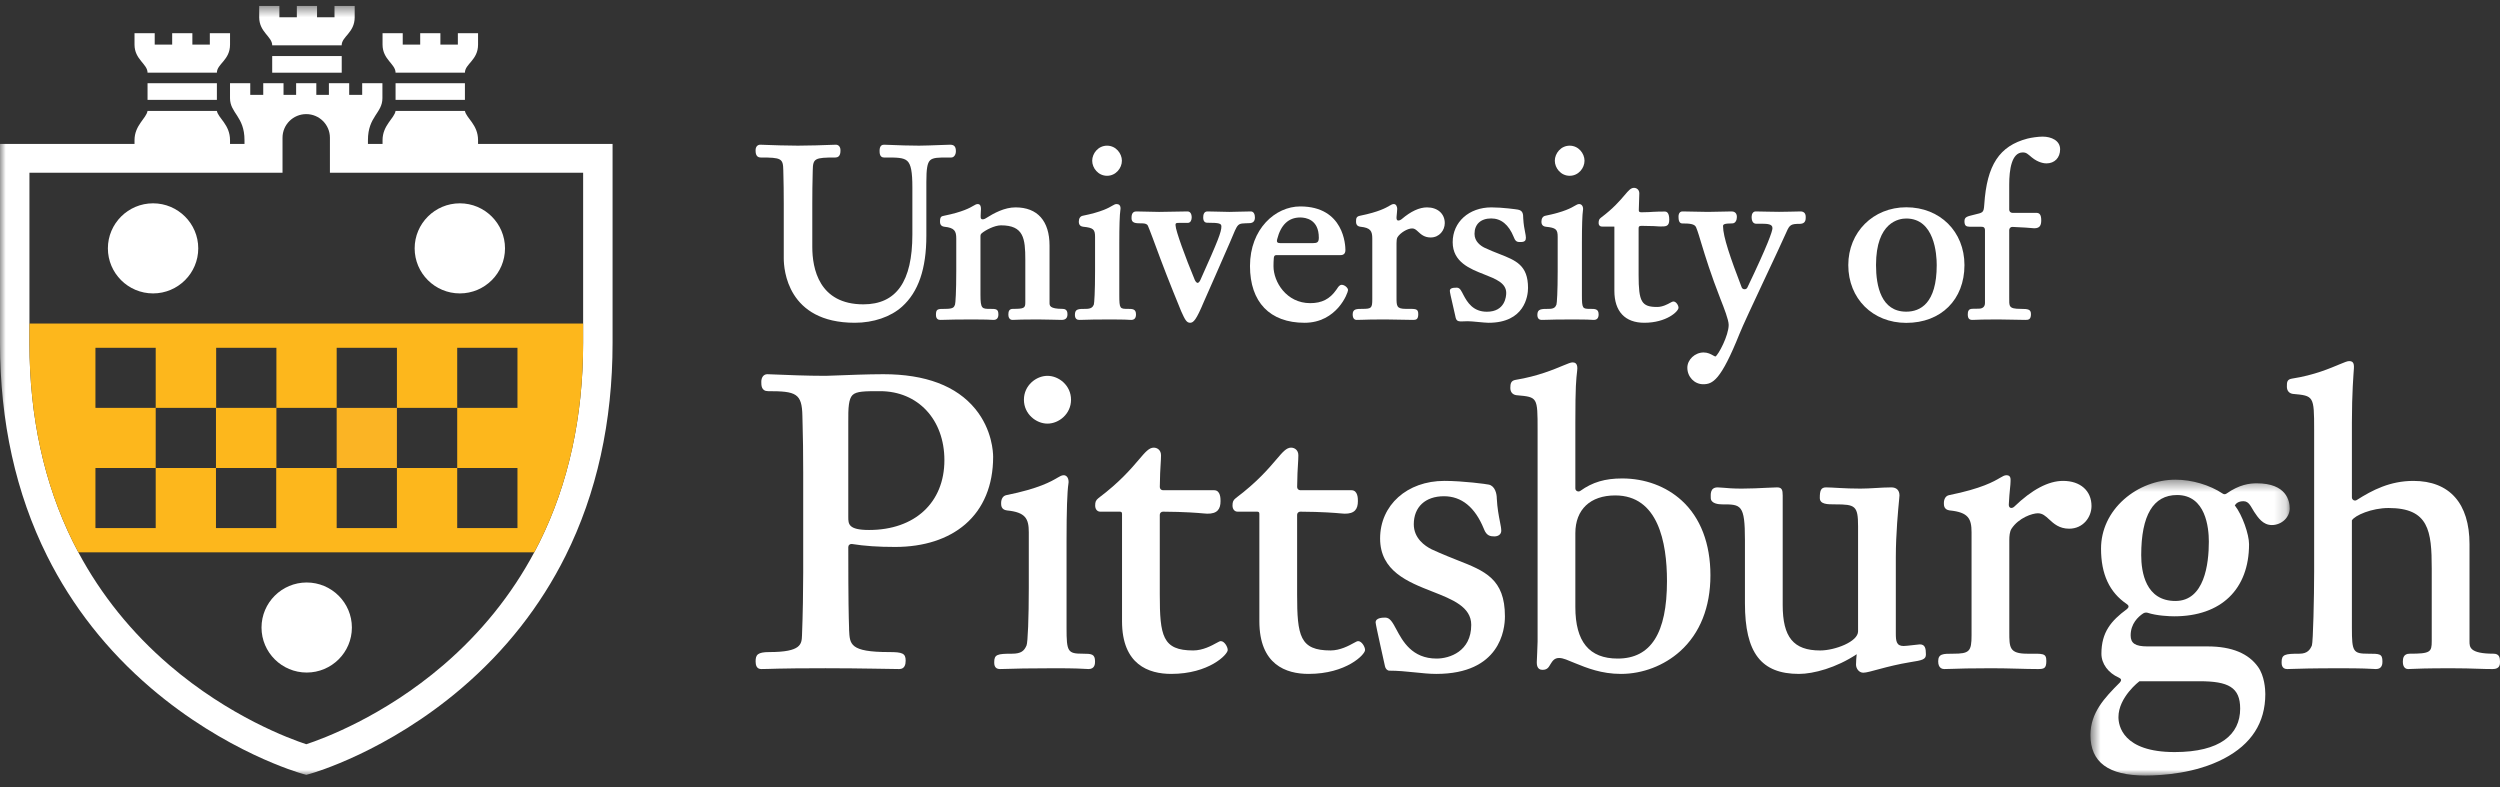 <svg width="216" height="68" viewBox="0 0 216 68" fill="none" xmlns="http://www.w3.org/2000/svg">
<rect x="0" y="0" width="216" height="68" fill="#333333" stroke="none"/>
<g clip-path="url(#clip0_9580_37525)">
<path fill-rule="evenodd" clip-rule="evenodd" d="M65.719 13.608C67.513 13.608 67.659 13.69 67.677 14.714L67.689 15.254C67.704 15.898 67.717 16.454 67.717 17.612V22.326C67.717 23.254 68.013 27.887 73.854 27.887C75.463 27.887 76.951 27.38 77.936 26.496C79.35 25.226 80.037 23.224 80.037 20.371V15.731C80.037 14.579 80.121 14.088 80.356 13.855C80.606 13.605 81.119 13.605 81.968 13.608H82.193C82.418 13.608 82.589 13.373 82.589 13.063C82.589 12.67 82.44 12.503 82.091 12.503C81.968 12.503 81.595 12.517 81.191 12.533C80.635 12.554 79.796 12.585 79.406 12.585C78.524 12.585 77.632 12.55 77.04 12.526L76.961 12.523C76.684 12.511 76.483 12.503 76.371 12.503C76.201 12.503 75.996 12.593 75.996 13.022C75.996 13.197 75.996 13.608 76.371 13.608H76.517C77.48 13.608 78.064 13.607 78.389 13.907C78.706 14.201 78.829 14.842 78.829 16.192V20.267C78.829 24.323 77.444 26.295 74.596 26.295C70.755 26.295 70.182 23.189 70.182 21.338V17.612C70.182 16.454 70.195 15.898 70.21 15.254L70.222 14.713C70.24 13.69 70.386 13.608 72.18 13.608C72.617 13.608 72.617 13.152 72.617 12.98C72.617 12.651 72.419 12.503 72.222 12.503C72.192 12.503 72.106 12.506 71.976 12.511L71.789 12.517C71.134 12.541 69.915 12.585 68.938 12.585C67.991 12.585 66.779 12.542 66.117 12.518L65.947 12.511C65.805 12.507 65.71 12.503 65.677 12.503C65.48 12.503 65.282 12.651 65.282 12.98C65.282 13.152 65.282 13.608 65.719 13.608Z" fill="white"/>
<path fill-rule="evenodd" clip-rule="evenodd" d="M81.217 19.136C81.217 19.247 81.217 19.546 81.592 19.591C82.478 19.68 82.621 19.966 82.621 20.617V23.438C82.621 25.2 82.556 26.199 82.513 26.32C82.425 26.527 82.406 26.686 81.674 26.686C81.013 26.686 80.866 26.686 80.866 27.205C80.866 27.565 81.069 27.64 81.241 27.64C81.331 27.64 81.44 27.637 81.604 27.632C81.997 27.62 82.655 27.599 84.028 27.599C85.172 27.599 85.566 27.624 85.735 27.636L85.763 27.637C85.799 27.639 85.824 27.64 85.844 27.64C86.121 27.64 86.261 27.48 86.261 27.164C86.261 26.686 86.043 26.686 85.539 26.686C84.855 26.686 84.712 26.686 84.712 25.476V20.37C84.712 20.291 84.746 20.217 84.806 20.166C85.14 19.881 85.93 19.469 86.485 19.469C88.445 19.469 88.587 20.595 88.587 22.45V26.135C88.587 26.623 88.477 26.686 87.511 26.686C87.167 26.686 87.123 26.936 87.123 27.185C87.123 27.619 87.416 27.64 87.475 27.64C87.517 27.64 87.57 27.638 87.65 27.634C87.882 27.623 88.366 27.599 89.642 27.599C90.258 27.599 91.457 27.64 91.729 27.64C92.06 27.64 92.228 27.48 92.228 27.164C92.228 27.033 92.228 26.686 91.811 26.686C90.68 26.686 90.68 26.404 90.68 26.155V21.216C90.68 19.089 89.637 17.918 87.744 17.918C86.79 17.918 85.892 18.403 85.141 18.878C85.056 18.931 84.895 18.98 84.806 18.929C84.717 18.878 84.725 18.739 84.729 18.637C84.734 18.479 84.741 18.356 84.746 18.251C84.751 18.162 84.755 18.101 84.755 18.065C84.755 17.958 84.755 17.63 84.483 17.63C84.355 17.63 84.252 17.69 84.105 17.777C83.811 17.95 83.196 18.311 81.553 18.643C81.343 18.683 81.217 18.72 81.217 19.136Z" fill="white"/>
<path fill-rule="evenodd" clip-rule="evenodd" d="M93.248 27.64C93.338 27.64 93.447 27.637 93.612 27.632C94.004 27.619 94.648 27.599 96.02 27.599C97.074 27.599 97.457 27.624 97.623 27.636L97.65 27.637C97.687 27.639 97.713 27.64 97.734 27.64C98.011 27.64 98.15 27.48 98.15 27.164C98.15 26.686 97.84 26.686 97.447 26.686C96.763 26.686 96.707 26.686 96.707 25.476V21.029C96.707 19.53 96.739 18.561 96.8 18.152C96.807 18.11 96.906 17.63 96.475 17.63C96.347 17.63 96.242 17.692 96.098 17.776C95.804 17.95 95.191 18.311 93.545 18.642C93.338 18.682 93.21 18.871 93.21 19.136C93.21 19.247 93.21 19.545 93.584 19.59C94.471 19.679 94.613 19.819 94.613 20.47V23.438C94.613 25.2 94.549 26.199 94.506 26.32C94.418 26.527 94.283 26.686 93.824 26.686C93.161 26.686 92.872 26.686 92.872 27.204C92.872 27.565 93.076 27.64 93.248 27.64Z" fill="white"/>
<path fill-rule="evenodd" clip-rule="evenodd" d="M95.65 15.188C96.416 15.188 96.932 14.516 96.932 13.888C96.932 13.259 96.416 12.586 95.65 12.586C94.882 12.586 94.366 13.259 94.366 13.888C94.366 14.516 94.882 15.188 95.65 15.188Z" fill="white"/>
<path fill-rule="evenodd" clip-rule="evenodd" d="M98.594 19.298C98.634 19.298 99.063 19.267 99.172 19.49C99.28 19.713 99.805 21.131 100.278 22.408C100.84 23.927 101.992 26.756 102.054 26.892C102.363 27.576 102.505 27.888 102.825 27.888C103.122 27.888 103.366 27.618 103.999 26.107C104.122 25.821 105.789 22.063 106.282 20.904C107.024 19.16 106.836 19.335 107.966 19.279H108.004C108.265 19.25 108.425 19.117 108.425 18.787C108.425 18.536 108.331 18.268 108.073 18.268C107.777 18.268 107.427 18.278 107.131 18.288L107.112 18.288C106.801 18.299 106.499 18.309 106.212 18.309C105.93 18.309 105.627 18.299 105.334 18.289L105.292 18.288C105.006 18.278 104.596 18.268 104.323 18.268C104.011 18.268 103.957 18.57 103.957 18.787C103.957 19.132 104.109 19.244 104.306 19.244C105.358 19.244 105.528 19.311 105.528 19.568C105.528 20.032 105.257 20.756 103.72 24.174C103.674 24.276 103.587 24.436 103.477 24.441C103.366 24.439 103.266 24.271 103.223 24.169C102.427 22.262 101.569 19.909 101.569 19.478C101.569 19.429 101.521 19.272 101.739 19.26C101.95 19.248 102.234 19.258 102.513 19.256L102.622 19.257C102.867 19.257 102.962 19.008 102.962 18.791C102.962 18.456 102.822 18.268 102.598 18.268C102.401 18.268 100.347 18.309 100.143 18.309C99.825 18.309 98.177 18.268 98.175 18.268C97.764 18.268 97.764 18.677 97.764 18.854C97.764 19.265 98.094 19.298 98.594 19.298Z" fill="white"/>
<path fill-rule="evenodd" clip-rule="evenodd" d="M110.346 20.675C110.661 19.424 111.331 18.79 112.338 18.79C112.821 18.79 113.946 18.96 113.946 20.536C113.946 20.938 113.794 21.005 113.454 21.005H110.61C110.526 21.005 110.411 20.994 110.359 20.927C110.308 20.862 110.326 20.753 110.346 20.675ZM112.71 27.888C115.517 27.888 116.471 25.293 116.471 25.064C116.471 24.864 116.167 24.608 115.93 24.608C115.741 24.608 115.634 24.773 115.528 24.934C115.504 24.97 115.48 25.007 115.449 25.048C114.896 25.839 114.204 26.192 113.205 26.192C111.133 26.192 110.03 24.341 110.03 23.006C110.03 22.743 110.039 22.508 110.058 22.287C110.07 22.148 110.12 22.043 110.262 22.043H115.786C115.912 22.043 116.244 22.043 116.244 21.607C116.244 21.221 116.134 17.836 112.338 17.836C110.205 17.836 107.999 19.762 107.999 22.985C107.999 26.1 109.716 27.888 112.71 27.888Z" fill="white"/>
<path fill-rule="evenodd" clip-rule="evenodd" d="M117.218 27.64C117.344 27.64 117.515 27.636 117.674 27.63L117.71 27.629C118.053 27.617 118.571 27.599 119.662 27.599C120.179 27.599 120.605 27.611 120.98 27.621C121.344 27.631 121.75 27.64 122.095 27.64C122.346 27.64 122.537 27.602 122.537 27.143C122.537 26.645 122.312 26.686 121.48 26.686C120.659 26.686 120.659 26.453 120.659 25.681V21.008C120.659 20.826 120.674 20.602 120.748 20.488C120.985 20.121 121.59 19.736 122.017 19.736C122.221 19.736 122.352 19.857 122.534 20.025C122.771 20.245 123.067 20.518 123.607 20.518C124.371 20.518 124.828 19.888 124.828 19.279C124.828 18.465 124.213 17.918 123.296 17.918C122.632 17.918 121.896 18.258 121.109 18.93C121.024 19.004 120.847 19.09 120.746 19.039C120.646 18.988 120.655 18.817 120.665 18.704C120.673 18.599 120.683 18.506 120.691 18.424L120.694 18.395C120.709 18.235 120.719 18.131 120.719 18.044C120.719 17.884 120.64 17.63 120.427 17.63C120.299 17.63 120.195 17.691 120.05 17.776C119.756 17.949 119.144 18.309 117.497 18.642C117.186 18.705 117.162 18.871 117.162 19.136C117.162 19.247 117.162 19.545 117.536 19.59C118.423 19.679 118.565 19.965 118.565 20.617V25.846C118.565 26.615 118.495 26.686 117.721 26.686C117.211 26.686 116.872 26.686 116.872 27.163C116.872 27.515 117.026 27.64 117.218 27.64Z" fill="white"/>
<path fill-rule="evenodd" clip-rule="evenodd" d="M125.74 27.315C125.769 27.471 125.805 27.688 126.018 27.746C126.207 27.797 126.359 27.754 126.826 27.754C127.213 27.754 128.237 27.888 128.615 27.888C131.721 27.888 132.022 25.585 132.022 24.879C132.022 22.916 130.981 22.507 129.542 21.942C129.155 21.791 128.716 21.619 128.251 21.398C127.932 21.238 127.398 20.871 127.398 20.207C127.398 19.372 127.937 18.873 128.84 18.873C129.695 18.873 130.348 19.407 130.78 20.462L130.818 20.551C130.967 20.941 131.183 20.91 131.399 20.91C131.766 20.91 131.837 20.756 131.837 20.536C131.837 20.411 131.806 20.254 131.766 20.05C131.71 19.766 131.634 19.376 131.609 18.89C131.609 18.444 131.556 18.187 131.141 18.11C131.025 18.089 129.816 17.918 128.859 17.918C126.919 17.918 125.512 19.183 125.512 20.927C125.512 22.641 127.012 23.23 128.22 23.703C129.249 24.107 130.137 24.455 130.137 25.311C130.137 25.582 130.057 26.934 128.467 26.934C127.272 26.934 126.781 26.119 126.457 25.514C126.263 25.152 126.157 24.854 125.867 24.854C125.481 24.854 125.267 24.911 125.267 25.132C125.267 25.252 125.359 25.649 125.568 26.556C125.655 26.931 125.712 27.159 125.74 27.315Z" fill="white"/>
<path fill-rule="evenodd" clip-rule="evenodd" d="M133.205 27.64C133.295 27.64 133.404 27.637 133.569 27.632C133.962 27.619 134.619 27.599 135.991 27.599C137.044 27.599 137.428 27.624 137.593 27.636L137.62 27.637C137.658 27.639 137.683 27.64 137.704 27.64C137.98 27.64 138.121 27.48 138.121 27.164C138.121 26.686 137.81 26.686 137.417 26.686C136.733 26.686 136.677 26.686 136.677 25.476V21.029C136.677 19.53 136.708 18.561 136.77 18.152C136.777 18.11 136.78 18.085 136.78 18.065C136.78 17.765 136.612 17.63 136.445 17.63C136.317 17.63 136.213 17.692 136.069 17.776C135.774 17.95 135.161 18.311 133.516 18.642C133.309 18.682 133.18 18.871 133.18 19.136C133.18 19.247 133.18 19.545 133.555 19.59C134.441 19.679 134.584 19.819 134.584 20.47V23.438C134.584 25.2 134.52 26.199 134.476 26.32C134.388 26.527 134.284 26.686 133.825 26.686C133.161 26.686 132.828 26.686 132.828 27.204C132.828 27.565 133.033 27.64 133.205 27.64Z" fill="white"/>
<path fill-rule="evenodd" clip-rule="evenodd" d="M135.62 15.188C136.387 15.188 136.902 14.516 136.902 13.888C136.902 13.259 136.387 12.586 135.62 12.586C134.852 12.586 134.336 13.259 134.336 13.888C134.336 14.516 134.852 15.188 135.62 15.188Z" fill="white"/>
<path fill-rule="evenodd" clip-rule="evenodd" d="M138.25 19.533C138.321 19.577 138.392 19.573 138.454 19.577H139.478C139.48 19.589 139.482 19.608 139.482 19.635V25.127C139.482 26.907 140.401 27.887 142.068 27.887C143.975 27.887 145.023 26.911 145.023 26.587C145.023 26.384 144.818 26.049 144.585 26.049C144.51 26.049 144.452 26.081 144.324 26.151C144.089 26.281 143.652 26.522 143.182 26.522C141.831 26.522 141.576 26.084 141.576 23.766V19.784C141.576 19.712 141.571 19.62 141.622 19.568C141.673 19.517 141.775 19.514 141.848 19.514H141.85C142.84 19.521 143.098 19.548 143.292 19.56C143.371 19.564 143.422 19.567 143.457 19.567C143.907 19.567 144.225 19.584 144.224 18.985C144.224 18.346 143.988 18.277 143.832 18.277C143.42 18.277 143.059 18.29 142.814 18.303L142.783 18.305C142.524 18.319 142.426 18.334 141.869 18.34H141.866C141.792 18.34 141.685 18.344 141.633 18.291C141.581 18.238 141.592 18.135 141.595 18.061C141.623 17.328 141.637 16.885 141.637 16.707C141.637 16.393 141.406 16.23 141.179 16.23C140.902 16.23 140.711 16.454 140.365 16.862C139.978 17.317 139.395 18.004 138.322 18.808C138.192 18.912 138.121 18.999 138.121 19.259C138.121 19.388 138.164 19.481 138.25 19.533Z" fill="white"/>
<path fill-rule="evenodd" clip-rule="evenodd" d="M145.348 19.305C145.992 19.305 146.424 19.348 146.543 19.639C146.707 20.035 146.836 20.502 147.016 21.091C147.347 22.177 147.802 23.667 148.65 25.84L148.712 25.997C148.937 26.57 149.358 27.637 149.358 28.07C149.358 28.997 148.461 30.67 148.214 30.803C148.162 30.795 148.072 30.744 147.995 30.7C147.808 30.596 147.551 30.453 147.193 30.453C146.444 30.453 145.786 31.07 145.786 31.773C145.786 32.559 146.399 33.198 147.152 33.198C147.97 33.198 148.675 32.884 150.301 28.825C150.546 28.201 151.508 26.148 152.438 24.164L152.474 24.088C153.181 22.579 154.016 20.812 154.363 20.019C154.621 19.417 154.766 19.341 155.485 19.341C155.847 19.341 156.012 19.171 156.013 18.834C156.013 18.742 156.037 18.527 155.894 18.384C155.818 18.308 155.694 18.268 155.578 18.268C155.249 18.268 154.931 18.279 154.651 18.288C154.062 18.309 153.376 18.308 152.743 18.288C152.429 18.279 152.03 18.268 151.692 18.268C151.469 18.268 151.339 18.477 151.339 18.745C151.339 19.33 151.664 19.333 151.765 19.333L151.948 19.332C152.328 19.332 152.869 19.303 153.06 19.493C153.115 19.547 153.14 19.617 153.14 19.713C153.14 19.976 152.747 21.138 150.975 24.838C150.926 24.939 150.835 24.996 150.719 24.991C150.608 24.987 150.517 24.923 150.478 24.819C149.513 22.305 148.871 20.446 148.871 19.544C148.871 19.405 148.921 19.301 149.672 19.301C149.944 19.301 150.067 19.013 150.067 18.745C150.067 18.314 149.747 18.268 149.608 18.268C149.311 18.268 148.996 18.277 148.644 18.287C148.298 18.298 147.929 18.308 147.565 18.308C147.103 18.308 146.489 18.292 146.026 18.28L145.883 18.277C145.687 18.271 145.448 18.268 145.373 18.268C145.156 18.268 145.023 18.424 145.023 18.723C145.023 19.011 145.073 19.305 145.348 19.305Z" fill="white"/>
<path fill-rule="evenodd" clip-rule="evenodd" d="M170.186 19.591H171.173C171.358 19.591 171.502 19.634 171.502 19.901V26.178C171.502 26.432 171.374 26.671 170.951 26.671C170.284 26.671 170.22 26.677 170.119 26.784C170.021 26.89 170.016 27.053 170.016 27.163C170.016 27.515 170.143 27.64 170.413 27.64C170.448 27.64 170.488 27.638 170.539 27.637L170.612 27.634C170.857 27.622 171.365 27.599 172.601 27.599C173.089 27.599 173.486 27.609 173.918 27.621C174.251 27.631 174.65 27.64 175.009 27.64C175.261 27.64 175.474 27.602 175.474 27.143C175.474 26.731 175.241 26.686 174.584 26.686C173.518 26.686 173.596 26.453 173.596 25.681V19.875C173.596 19.8 173.625 19.731 173.679 19.679C173.732 19.628 173.804 19.6 173.876 19.605C174.214 19.62 174.629 19.643 174.972 19.662L174.999 19.663C175.342 19.683 175.696 19.722 175.751 19.722C176.233 19.722 176.363 19.486 176.363 19.032C176.363 18.501 176.184 18.39 175.925 18.39H173.866C173.717 18.39 173.596 18.269 173.596 18.12V15.945C173.596 14.679 173.799 13.17 174.769 13.17C175.084 13.17 175.191 13.305 175.542 13.595C176.127 14.079 176.662 14.117 176.813 14.117C177.519 14.117 177.994 13.627 177.994 12.898C177.994 12.142 177.235 11.804 176.483 11.804C176.093 11.804 175.51 11.89 175.171 11.975C172.745 12.611 171.665 14.258 171.442 17.66C171.391 18.424 171.323 18.358 170.536 18.558C169.996 18.696 169.729 18.726 169.729 19.113C169.729 19.536 169.905 19.577 170.186 19.591Z" fill="white"/>
<path fill-rule="evenodd" clip-rule="evenodd" d="M81.596 39.758C81.596 43.422 79.041 45.79 75.088 45.79C73.292 45.79 73.292 45.269 73.292 44.666V36.496C73.277 35.217 73.329 34.463 73.653 34.137C73.991 33.797 74.718 33.797 76.037 33.797C79.31 33.797 81.596 36.248 81.596 39.758ZM84.27 35.338C82.641 33.343 79.966 32.331 76.32 32.331C75.011 32.331 73.159 32.404 72.15 32.444C71.723 32.46 71.414 32.472 71.326 32.472C69.691 32.472 67.907 32.396 66.949 32.356L66.902 32.354C66.583 32.34 66.373 32.331 66.3 32.331C65.983 32.331 65.776 32.591 65.776 32.993C65.776 33.294 65.776 33.797 66.371 33.797C68.775 33.797 69.294 33.981 69.327 35.943L69.346 36.773C69.375 37.936 69.397 38.853 69.397 40.88V49.467C69.397 50.927 69.365 53.1 69.293 54.894C69.263 55.644 69.24 56.339 66.476 56.339C65.45 56.339 65.285 56.575 65.285 57.143C65.285 57.454 65.362 57.806 65.772 57.806C66.548 57.806 67.076 57.735 71.326 57.735C74.484 57.735 76.839 57.806 77.692 57.806C78.182 57.806 78.249 57.387 78.249 57.076C78.249 56.44 77.948 56.339 76.826 56.339C73.403 56.339 73.424 55.656 73.362 54.427L73.359 54.223C73.328 53.236 73.294 52.215 73.292 47.267C73.292 47.188 73.326 47.113 73.387 47.062C73.447 47.011 73.528 46.989 73.606 47.001C74.692 47.175 75.878 47.256 77.338 47.256C79.819 47.256 81.914 46.579 83.397 45.3C84.974 43.94 85.807 41.927 85.807 39.477C85.807 39.1 85.733 37.129 84.27 35.338Z" fill="white"/>
<path fill-rule="evenodd" clip-rule="evenodd" d="M93.559 56.48C92.254 56.48 92.15 56.315 92.15 54.27V46.699C92.15 44.138 92.205 42.48 92.314 41.773C92.322 41.715 92.327 41.68 92.327 41.652C92.327 41.242 92.117 41.059 91.908 41.059C91.733 41.059 91.581 41.147 91.344 41.287C90.835 41.587 89.777 42.211 86.946 42.78C86.665 42.837 86.497 43.096 86.497 43.474C86.497 43.657 86.497 44.037 87 44.101C88.615 44.261 88.888 44.815 88.888 45.997V50.799C88.888 53.339 88.803 55.519 88.693 55.765C88.494 56.229 88.236 56.48 87.442 56.48C86.172 56.48 85.9 56.543 85.9 57.213C85.9 57.376 85.9 57.806 86.388 57.806C86.541 57.806 86.728 57.8 86.988 57.792C87.651 57.771 88.76 57.736 91.134 57.736C92.915 57.736 93.583 57.778 93.867 57.797C93.955 57.803 94.011 57.806 94.053 57.806C94.611 57.806 94.611 57.324 94.611 57.143C94.611 56.506 94.308 56.48 93.559 56.48Z" fill="white"/>
<path fill-rule="evenodd" clip-rule="evenodd" d="M90.501 32.472C89.519 32.472 88.467 33.301 88.467 34.536C88.467 35.771 89.519 36.601 90.501 36.601C91.484 36.601 92.537 35.771 92.537 34.536C92.537 33.301 91.484 32.472 90.501 32.472Z" fill="white"/>
<path fill-rule="evenodd" clip-rule="evenodd" d="M105.483 55.394C105.394 55.394 105.31 55.44 105.108 55.55C104.696 55.778 103.93 56.199 103.092 56.199C100.441 56.199 100.205 54.945 100.205 51.359V44.477C100.205 44.406 100.233 44.338 100.285 44.286C100.337 44.235 100.41 44.208 100.478 44.208C102.437 44.221 103.51 44.317 103.967 44.358C104.145 44.374 104.236 44.381 104.298 44.382C105.178 44.398 105.455 43.987 105.455 43.298C105.455 43.065 105.455 42.355 104.896 42.355H100.478C100.405 42.355 100.337 42.326 100.286 42.275C100.234 42.223 100.207 42.154 100.207 42.081C100.216 41.112 100.253 40.523 100.28 40.079C100.298 39.794 100.312 39.569 100.312 39.337C100.312 38.883 99.985 38.676 99.681 38.676C99.28 38.676 98.953 39.06 98.408 39.7C97.746 40.479 96.745 41.656 94.913 43.031C94.673 43.222 94.623 43.368 94.623 43.683C94.623 44.027 94.834 44.206 95.042 44.206H96.716C96.891 44.206 96.943 44.254 96.943 44.408V53.673C96.943 57.436 99.254 58.225 101.194 58.225C104.448 58.225 106.075 56.555 106.075 56.162C106.075 55.879 105.783 55.394 105.483 55.394Z" fill="white"/>
<path fill-rule="evenodd" clip-rule="evenodd" d="M117.349 55.394C117.26 55.394 117.176 55.44 116.974 55.55C116.562 55.778 115.796 56.199 114.958 56.199C112.307 56.199 112.071 54.945 112.071 51.359V44.477C112.071 44.406 112.099 44.338 112.151 44.286C112.203 44.235 112.276 44.208 112.345 44.208C114.303 44.221 115.376 44.317 115.834 44.358C116.011 44.374 116.102 44.381 116.164 44.382C117.044 44.398 117.322 43.987 117.322 43.298C117.322 43.065 117.322 42.355 116.762 42.355H112.344C112.271 42.355 112.203 42.326 112.152 42.275C112.1 42.223 112.073 42.154 112.073 42.081C112.082 41.112 112.119 40.523 112.147 40.079C112.164 39.794 112.178 39.569 112.178 39.337C112.178 38.883 111.851 38.676 111.547 38.676C111.146 38.676 110.819 39.06 110.275 39.7C109.612 40.479 108.611 41.656 106.779 43.031C106.54 43.222 106.489 43.368 106.489 43.683C106.489 44.027 106.7 44.206 106.909 44.206H108.583C108.757 44.206 108.809 44.254 108.809 44.408V53.673C108.809 57.436 111.121 58.225 113.06 58.225C116.314 58.225 117.942 56.555 117.942 56.162C117.942 55.879 117.649 55.394 117.349 55.394Z" fill="white"/>
<path fill-rule="evenodd" clip-rule="evenodd" d="M125.899 48.392C125.899 48.392 124.48 47.836 123.688 47.459C123.114 47.173 122.151 46.512 122.151 45.297C122.151 43.803 123.15 42.875 124.756 42.875C126.278 42.875 127.437 43.817 128.199 45.676L128.217 45.72C128.439 46.297 128.769 46.345 129.115 46.345C129.471 46.345 129.709 46.149 129.709 45.858C129.709 45.657 129.658 45.394 129.592 45.062C129.496 44.572 129.364 43.901 129.322 43.053C129.322 42.673 129.178 41.995 128.638 41.872C128.472 41.828 126.406 41.549 124.791 41.549C121.575 41.549 119.241 43.641 119.241 46.523C119.241 49.34 121.638 50.28 123.757 51.111C125.484 51.788 127.115 52.429 127.115 53.989C127.115 56.287 125.235 56.9 124.123 56.9C121.997 56.9 121.186 55.388 120.649 54.387C120.33 53.791 120.099 53.361 119.694 53.361C119.487 53.361 118.854 53.361 118.854 53.778C118.854 53.987 119.622 57.355 119.662 57.564C119.702 57.772 119.859 57.946 120.045 57.946C121.49 57.946 122.903 58.226 124.087 58.226C129.598 58.226 130.026 54.419 130.026 53.252C130.026 50.011 128.295 49.332 125.899 48.392Z" fill="white"/>
<path fill-rule="evenodd" clip-rule="evenodd" d="M144.027 50.203C144.027 54.71 142.634 56.9 139.769 56.9C137.307 56.9 136.11 55.443 136.11 52.446V46.067C136.11 44.024 137.399 42.805 139.557 42.805C143.252 42.805 144.027 46.828 144.027 50.203ZM145.297 43.242C143.949 42.014 142.124 41.338 140.156 41.338C138.673 41.338 137.591 41.659 136.543 42.41C136.456 42.472 136.349 42.48 136.255 42.432C136.165 42.386 136.11 42.297 136.11 42.194V36.499C136.11 33.316 136.18 32.817 136.268 32.018C136.271 31.986 136.282 31.864 136.282 31.816C136.282 31.379 136.06 31.311 135.866 31.311C135.715 31.311 135.483 31.407 135.062 31.581C134.243 31.921 132.875 32.504 130.94 32.822C130.553 32.886 130.492 33.138 130.492 33.515C130.492 33.861 130.672 34.089 130.997 34.142L131.073 34.15C132.848 34.31 132.848 34.31 132.848 37.13V55.425C132.848 55.887 132.778 56.977 132.778 57.213C132.778 57.377 132.778 57.875 133.265 57.875C133.728 57.875 133.822 57.606 133.966 57.377C134.136 57.106 134.296 56.85 134.708 56.85C135.073 56.85 135.477 57.052 136.084 57.298C137.102 57.711 138.37 58.226 140.052 58.226C141.916 58.226 143.779 57.512 145.164 56.267C146.876 54.728 147.781 52.461 147.781 49.712C147.781 46.96 146.921 44.722 145.297 43.242Z" fill="white"/>
<path fill-rule="evenodd" clip-rule="evenodd" d="M165.871 55.674C165.759 55.674 164.738 55.814 164.47 55.814C163.846 55.814 163.799 55.383 163.799 54.725V48.136C163.799 46.123 164.006 43.979 164.084 43.171C164.108 42.917 164.115 42.843 164.115 42.809C164.115 42.365 163.86 42.11 163.416 42.11C162.971 42.11 162.513 42.138 162.069 42.164C161.631 42.189 161.179 42.216 160.744 42.216C159.312 42.216 158.315 42.11 157.766 42.11C157.312 42.11 157.231 42.416 157.231 43.019C157.231 43.577 157.878 43.577 158.563 43.577C160.289 43.577 160.537 43.694 160.537 45.472V54.55C160.537 55.445 158.526 56.2 157.263 56.2C154.963 56.2 154.025 55.062 154.025 52.272V42.809C154.025 42.326 153.955 42.11 153.538 42.11C153.346 42.11 153.039 42.126 152.651 42.145L152.63 42.146C152.045 42.176 151.244 42.216 150.479 42.216C149.737 42.216 149.25 42.173 148.875 42.14C148.685 42.123 148.534 42.11 148.405 42.11C147.723 42.11 147.81 42.747 147.81 43.019C147.81 43.522 148.498 43.577 148.792 43.577C150.424 43.577 150.763 43.577 150.763 46.664V52.131C150.763 56.404 152.161 58.226 155.434 58.226C156.676 58.226 158.663 57.697 160.419 56.524C160.389 56.814 160.36 57.145 160.36 57.423C160.36 57.761 160.614 58.122 160.991 58.122C161.501 58.122 162.941 57.556 165.064 57.208C166.078 57.05 166.399 56.98 166.399 56.547C166.399 56.006 166.323 55.674 165.871 55.674Z" fill="white"/>
<path fill-rule="evenodd" clip-rule="evenodd" d="M178.249 41.549C176.981 41.549 175.558 42.301 174.02 43.785C173.936 43.865 173.794 43.917 173.688 43.87C173.584 43.823 173.555 43.693 173.561 43.579C173.589 42.981 173.633 42.533 173.666 42.199C173.69 41.967 173.711 41.766 173.711 41.617C173.711 41.435 173.774 41.059 173.362 41.059C173.186 41.059 173.033 41.149 172.798 41.287C172.289 41.587 171.23 42.211 168.4 42.78C168.119 42.837 167.951 43.096 167.951 43.474C167.951 43.657 167.951 44.037 168.455 44.101C170.07 44.261 170.342 44.815 170.342 45.997V54.9C170.342 56.288 170.15 56.48 168.758 56.48C167.876 56.48 167.46 56.48 167.46 57.142C167.46 57.742 167.826 57.806 167.984 57.806C168.199 57.806 168.4 57.8 168.705 57.788C169.288 57.767 170.167 57.736 172.062 57.736C172.905 57.736 173.605 57.755 174.281 57.773L174.308 57.773C174.874 57.789 175.459 57.806 176.07 57.806C176.605 57.806 176.803 57.754 176.803 57.108C176.803 56.411 176.509 56.48 175.154 56.48C173.604 56.48 173.604 55.936 173.604 54.62V46.663C173.604 46.325 173.636 45.923 173.797 45.679C174.42 44.734 175.596 44.347 176.07 44.347C176.474 44.347 176.729 44.581 177.053 44.881C177.438 45.236 177.917 45.679 178.775 45.679C179.984 45.679 180.706 44.682 180.706 43.719C180.706 42.4 179.742 41.549 178.249 41.549Z" fill="white"/>
<mask id="mask0_9580_37525" style="mask-type:luminance" maskUnits="userSpaceOnUse" x="180" y="41" width="18" height="27">
<path d="M180.615 41.445H197.83V67.005H180.615V41.445Z" fill="white"/>
</mask>
<g mask="url(#mask0_9580_37525)">
<path fill-rule="evenodd" clip-rule="evenodd" d="M187.957 51.924C185.385 51.924 185.001 49.441 185.001 47.961C185.001 44.516 186.044 42.77 188.098 42.77C190.577 42.77 190.844 45.591 190.844 46.803C190.844 48.716 190.469 51.924 187.957 51.924ZM183.034 61.961C183.034 60.226 184.847 58.859 184.847 58.859H190.041C192.528 58.859 193.551 59.382 193.551 61.226C193.551 63.477 191.805 64.979 187.889 64.979C183.384 64.979 183.034 62.669 183.034 61.961ZM194.757 44.218C195.096 44.728 195.519 45.364 196.288 45.364C197.124 45.364 197.83 44.707 197.83 43.93C197.83 43.278 197.553 41.759 194.988 41.759C194.356 41.759 193.487 41.861 192.362 42.65C192.269 42.715 192.149 42.717 192.057 42.656C190.916 41.898 189.383 41.445 187.957 41.445C186.354 41.445 184.738 42.062 183.523 43.136C182.237 44.273 181.529 45.787 181.529 47.4C181.529 49.608 182.255 51.174 183.748 52.186C183.824 52.237 183.904 52.309 183.906 52.4C183.907 52.487 183.833 52.576 183.763 52.628C182.405 53.628 181.562 54.62 181.562 56.478C181.562 57.358 182.162 58.146 183.055 58.541C183.141 58.579 183.25 58.643 183.26 58.735C183.269 58.817 183.206 58.917 183.143 58.981C181.83 60.294 180.615 61.579 180.615 63.504C180.615 65.86 182.166 67.005 185.357 67.005C186.849 67.005 189.714 66.816 192.14 65.548C194.517 64.306 195.723 62.45 195.723 59.963C195.723 59.537 195.651 58.394 195.091 57.614C194.273 56.473 192.851 55.85 190.735 55.85H185.532C184.493 55.85 184.088 55.584 184.088 54.9C184.088 53.883 184.74 53.285 185.166 53.002C185.302 52.911 185.471 52.916 185.552 52.943C186.33 53.203 187.451 53.249 187.853 53.249C191.901 53.249 194.318 50.919 194.318 47.014C194.318 46.184 193.751 44.514 193.086 43.662C193.221 43.465 193.424 43.305 193.844 43.305C194.328 43.305 194.491 43.818 194.757 44.218Z" fill="white"/>
</g>
<path fill-rule="evenodd" clip-rule="evenodd" d="M215.442 56.48C213.365 56.48 213.365 55.895 213.365 55.426V47.014C213.365 43.49 211.642 41.55 208.516 41.55C206.5 41.55 204.972 42.344 203.619 43.204C203.535 43.258 203.432 43.26 203.344 43.213C203.257 43.165 203.204 43.076 203.204 42.976V36.499C203.204 33.943 203.346 32.315 203.377 31.827C203.409 31.338 203.266 31.199 202.962 31.199C202.809 31.199 202.578 31.296 202.157 31.47C201.338 31.809 199.973 32.412 198.034 32.711C197.588 32.779 197.586 33.027 197.586 33.404C197.586 33.749 197.766 33.978 198.092 34.031C199.908 34.196 199.942 34.199 199.942 37.131V49.398C199.942 51.592 199.852 55.477 199.748 55.765C199.599 56.111 199.38 56.48 198.672 56.48C197.403 56.48 197.131 56.544 197.131 57.214C197.131 57.376 197.131 57.807 197.618 57.807C197.707 57.807 197.83 57.802 198.022 57.795C198.571 57.776 199.712 57.737 202.189 57.737C204.119 57.737 204.808 57.779 205.103 57.798C205.188 57.803 205.242 57.807 205.282 57.807C205.842 57.807 205.842 57.324 205.842 57.143C205.842 56.48 205.591 56.48 204.613 56.48C203.31 56.48 203.204 56.315 203.204 54.27L203.203 44.96C203.457 44.529 204.915 43.892 206.371 43.892C209.85 43.892 210.102 45.866 210.102 49.117V55.391C210.102 56.343 209.983 56.48 208.191 56.48C207.675 56.48 207.605 56.857 207.605 57.178C207.605 57.761 207.953 57.807 208.059 57.807C208.129 57.807 208.216 57.802 208.36 57.795C208.767 57.776 209.613 57.737 211.75 57.737C212.815 57.737 213.465 57.759 214.038 57.779L214.089 57.78C214.503 57.794 214.929 57.807 215.368 57.807C216.001 57.807 216 57.396 216 57.181C216 56.843 215.956 56.48 215.442 56.48Z" fill="white"/>
<path fill-rule="evenodd" clip-rule="evenodd" d="M167.333 22.903C167.333 26.23 165.901 26.928 164.7 26.928C162.542 26.928 162.088 24.739 162.088 22.903C162.088 19.169 164.087 18.879 164.7 18.879C167.143 18.879 167.333 21.959 167.333 22.903ZM164.7 17.909C161.845 17.909 159.692 20.056 159.692 22.903C159.692 25.796 161.798 27.896 164.7 27.896C167.708 27.896 169.729 25.89 169.729 22.903C169.729 20.009 167.614 17.909 164.7 17.909Z" fill="white"/>
<mask id="mask1_9580_37525" style="mask-type:luminance" maskUnits="userSpaceOnUse" x="0" y="0" width="216" height="68">
<path d="M0 67.005H216V0.5H0V67.005Z" fill="white"/>
</mask>
<g mask="url(#mask1_9580_37525)">
<path fill-rule="evenodd" clip-rule="evenodd" d="M23.518 6.281H29.525V4.843H23.518V6.281Z" fill="white"/>
</g>
<mask id="mask2_9580_37525" style="mask-type:luminance" maskUnits="userSpaceOnUse" x="0" y="0" width="216" height="68">
<path d="M0 67.005H216V0.5H0V67.005Z" fill="white"/>
</mask>
<g mask="url(#mask2_9580_37525)">
<path fill-rule="evenodd" clip-rule="evenodd" d="M29.52 3.915C29.52 3.154 30.645 2.834 30.645 1.489V0.5H28.901V1.489H27.392V0.5H25.647V1.489H24.138V0.5H22.394V1.489C22.394 2.784 23.519 3.154 23.519 3.915H29.52Z" fill="white"/>
</g>
<mask id="mask3_9580_37525" style="mask-type:luminance" maskUnits="userSpaceOnUse" x="0" y="0" width="216" height="68">
<path d="M0 67.005H216V0.5H0V67.005Z" fill="white"/>
</mask>
<g mask="url(#mask3_9580_37525)">
<path fill-rule="evenodd" clip-rule="evenodd" d="M12.748 8.629H18.739V7.19H12.748V8.629Z" fill="white"/>
</g>
<mask id="mask4_9580_37525" style="mask-type:luminance" maskUnits="userSpaceOnUse" x="0" y="0" width="216" height="68">
<path d="M0 67.005H216V0.5H0V67.005Z" fill="white"/>
</mask>
<g mask="url(#mask4_9580_37525)">
<path fill-rule="evenodd" clip-rule="evenodd" d="M18.739 6.281C18.739 5.52 19.875 5.2 19.875 3.855V2.866H18.129V3.855H16.621V2.866H14.876V3.855H13.367V2.866H11.622V3.855C11.622 5.15 12.748 5.52 12.748 6.281H18.739Z" fill="white"/>
</g>
<mask id="mask5_9580_37525" style="mask-type:luminance" maskUnits="userSpaceOnUse" x="0" y="0" width="216" height="68">
<path d="M0 67.005H216V0.5H0V67.005Z" fill="white"/>
</mask>
<g mask="url(#mask5_9580_37525)">
<path fill-rule="evenodd" clip-rule="evenodd" d="M34.177 8.629H40.169V7.19H34.177V8.629Z" fill="white"/>
</g>
<mask id="mask6_9580_37525" style="mask-type:luminance" maskUnits="userSpaceOnUse" x="0" y="0" width="216" height="68">
<path d="M0 67.005H216V0.5H0V67.005Z" fill="white"/>
</mask>
<g mask="url(#mask6_9580_37525)">
<path fill-rule="evenodd" clip-rule="evenodd" d="M40.169 6.281C40.169 5.52 41.304 5.2 41.304 3.855V2.866H39.559V3.855H38.05V2.866H36.305V3.855H34.796V2.866H33.052V3.855C33.052 5.15 34.177 5.52 34.177 6.281H40.169Z" fill="white"/>
</g>
<mask id="mask7_9580_37525" style="mask-type:luminance" maskUnits="userSpaceOnUse" x="0" y="0" width="216" height="68">
<path d="M0 67.005H216V0.5H0V67.005Z" fill="white"/>
</mask>
<g mask="url(#mask7_9580_37525)">
<path fill-rule="evenodd" clip-rule="evenodd" d="M50.383 27.955V29.637C50.383 36.017 49.114 41.809 46.61 46.85C46.464 47.143 46.313 47.434 46.158 47.723C44.198 51.394 41.562 54.666 38.311 57.459C33.114 61.925 27.841 63.85 26.463 64.302C25.086 63.85 19.812 61.921 14.615 57.454C11.366 54.661 8.732 51.391 6.771 47.723C6.616 47.432 6.463 47.139 6.316 46.844C3.812 41.803 2.543 36.014 2.543 29.637V27.955V14.922H24.41V11.9C24.41 10.773 25.327 9.859 26.458 9.859C27.588 9.859 28.505 10.773 28.505 11.9V14.922H50.383V27.955ZM41.304 12.437V12.113C41.304 10.768 40.282 10.205 40.169 9.583H34.177C34.077 10.222 33.052 10.817 33.052 12.113V12.437H31.79V12.105C31.79 10.059 33.041 9.778 33.041 8.482V7.19H31.293V8.198H30.17V7.19H28.417V8.198H27.33V7.19H26.458H25.585V8.198H24.497V7.19H22.744V8.198H21.622V7.19H19.873V8.482C19.873 9.778 21.124 10.059 21.124 12.105V12.437H19.874V12.113C19.874 10.768 18.852 10.205 18.739 9.583H12.747C12.647 10.222 11.622 10.817 11.622 12.113V12.437H0V29.637C0 36.434 1.369 42.624 4.069 48.033C6.235 52.371 9.253 56.212 13.04 59.447C19.477 64.947 25.851 66.776 26.119 66.851L26.462 66.947L26.806 66.852C27.074 66.776 33.449 64.952 39.886 59.453C43.673 56.218 46.691 52.378 48.857 48.039C51.557 42.629 52.926 36.438 52.926 29.637V12.437H41.304Z" fill="white"/>
</g>
<mask id="mask8_9580_37525" style="mask-type:luminance" maskUnits="userSpaceOnUse" x="0" y="0" width="216" height="68">
<path d="M0 67.005H216V0.5H0V67.005Z" fill="white"/>
</mask>
<g mask="url(#mask8_9580_37525)">
<path fill-rule="evenodd" clip-rule="evenodd" d="M44.709 35.242H39.502V40.434H44.709V45.626H39.502V40.434H34.294V45.626H29.089V40.434H23.881V35.242H18.676V30.052H23.881V35.242H29.089V30.052H34.294V35.242H39.502V30.052H44.709V35.242ZM23.865 45.626H18.66V40.434H13.453V45.626H8.246V40.434H13.453V35.242H8.246V30.052H13.453V35.242H18.66V40.434H23.865V45.626ZM2.543 27.955V29.636C2.543 36.014 3.812 41.803 6.316 46.844C6.463 47.139 6.616 47.432 6.771 47.723H46.159C46.313 47.434 46.465 47.143 46.611 46.85C49.114 41.809 50.383 36.017 50.383 29.636V27.955H2.543Z" fill="#FDB71C"/>
</g>
<mask id="mask9_9580_37525" style="mask-type:luminance" maskUnits="userSpaceOnUse" x="0" y="0" width="216" height="68">
<path d="M0 67.005H216V0.5H0V67.005Z" fill="white"/>
</mask>
<g mask="url(#mask9_9580_37525)">
<path fill-rule="evenodd" clip-rule="evenodd" d="M29.089 40.435H34.293V35.242H29.089V40.435Z" fill="#FBB424"/>
</g>
<mask id="mask10_9580_37525" style="mask-type:luminance" maskUnits="userSpaceOnUse" x="0" y="0" width="216" height="68">
<path d="M0 67.005H216V0.5H0V67.005Z" fill="white"/>
</mask>
<g mask="url(#mask10_9580_37525)">
<path fill-rule="evenodd" clip-rule="evenodd" d="M26.499 50.327C24.347 50.327 22.595 52.073 22.595 54.22C22.595 56.366 24.347 58.108 26.499 58.108C28.652 58.108 30.403 56.366 30.403 54.22C30.403 52.073 28.652 50.327 26.499 50.327Z" fill="white"/>
</g>
<mask id="mask11_9580_37525" style="mask-type:luminance" maskUnits="userSpaceOnUse" x="0" y="0" width="216" height="68">
<path d="M0 67.005H216V0.5H0V67.005Z" fill="white"/>
</mask>
<g mask="url(#mask11_9580_37525)">
<path fill-rule="evenodd" clip-rule="evenodd" d="M13.225 17.567C11.072 17.567 9.321 19.314 9.321 21.458C9.321 23.605 11.072 25.351 13.225 25.351C15.378 25.351 17.129 23.605 17.129 21.458C17.129 19.314 15.378 17.567 13.225 17.567Z" fill="white"/>
</g>
<mask id="mask12_9580_37525" style="mask-type:luminance" maskUnits="userSpaceOnUse" x="0" y="0" width="216" height="68">
<path d="M0 67.005H216V0.5H0V67.005Z" fill="white"/>
</mask>
<g mask="url(#mask12_9580_37525)">
<path fill-rule="evenodd" clip-rule="evenodd" d="M39.73 17.567C37.578 17.567 35.826 19.314 35.826 21.458C35.826 23.605 37.578 25.351 39.73 25.351C41.883 25.351 43.633 23.605 43.633 21.458C43.633 19.314 41.883 17.567 39.73 17.567Z" fill="white"/>
</g>
</g>
<defs>
<clipPath id="clip0_9580_37525">
<rect width="216" height="67" fill="white" transform="translate(0 0.5)"/>
</clipPath>
</defs>
</svg>
